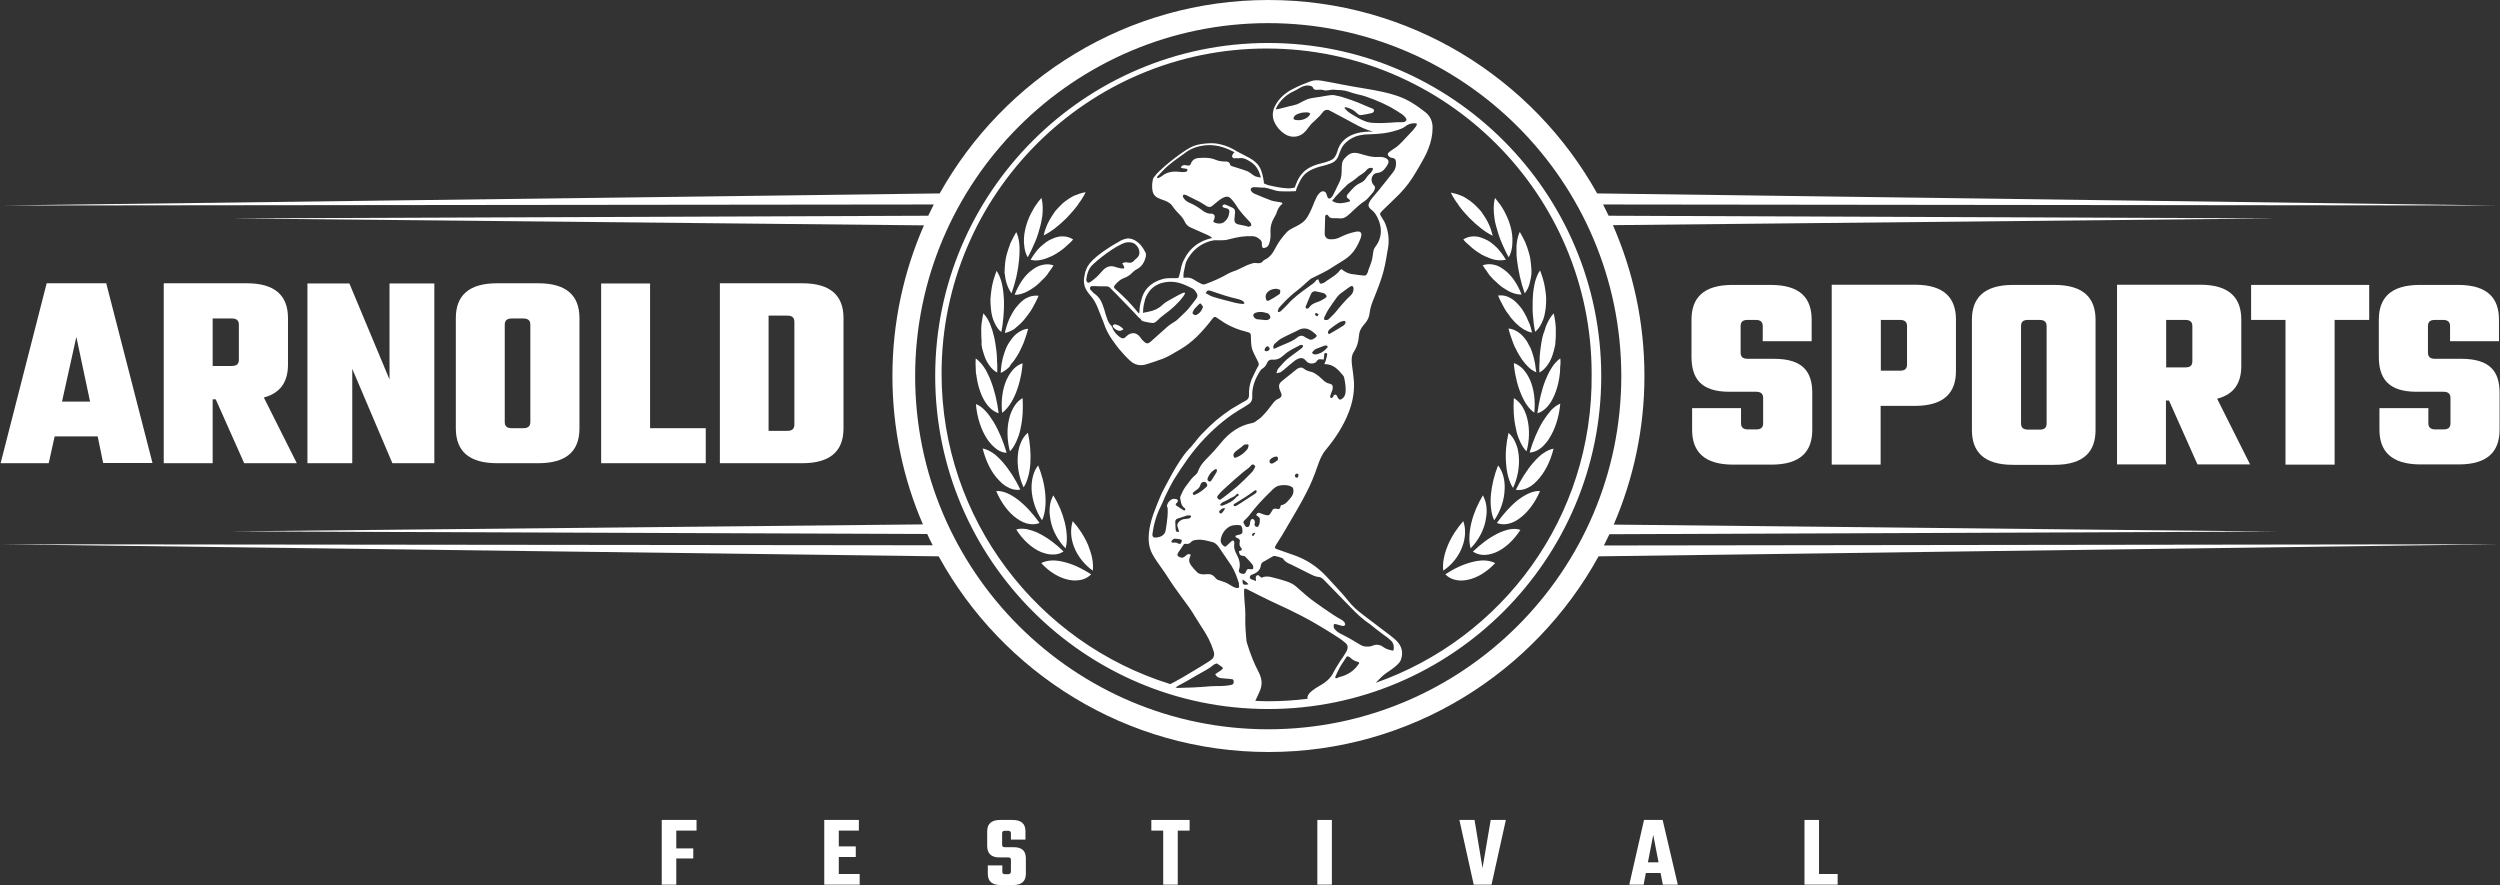 <?xml version="1.0" encoding="UTF-8"?><svg id="Layer_2" xmlns="http://www.w3.org/2000/svg" viewBox="0 0 1221.4 432.4"><rect x="0" y="0" width="1221.4" height="432.4" fill="#333333" stroke="none"/><defs><style>.cls-1{fill:#fff;}</style></defs><g id="Layer_1-2"><g><g><path class="cls-1" d="m340.3,405.8h-9.9v8.7h8.3v4.9h-8.3v12.8h-7.1v-31.6h17v5.2Z"/><path class="cls-1" d="m409.9,427h10.1v5.2h-17.3v-31.6h16.9v5.2h-9.8v7.7h8.3v5.2h-8.3v8.3h.1Z"/><path class="cls-1" d="m493.9,425.8v-5.7c0-.4-.1-.7-.3-.9s-.5-.3-1-.3h-4.4c-3.9,0-5.9-1.9-5.9-5.6v-7.2c0-3.6,2.1-5.5,6.3-5.5h6.1c4.2,0,6.3,1.8,6.3,5.5v4.1h-7.1v-3.1c0-.8-.4-1.2-1.3-1.2h-1.7c-.9,0-1.3.4-1.3,1.2v5.6c0,.4.1.7.3.9s.5.3,1,.3h4.3c2.1,0,3.6.5,4.6,1.4.9.9,1.4,2.3,1.4,4.1v7.5c0,3.7-2.1,5.5-6.3,5.5h-6c-4.2,0-6.3-1.8-6.3-5.5v-4.1h7.1v3.1c0,.8.4,1.2,1.3,1.2h1.7c.7-.1,1.2-.5,1.2-1.3Z"/><path class="cls-1" d="m581.2,400.6v5.2h-5.8v26.4h-7.1v-26.4h-5.8v-5.2h18.7Z"/><path class="cls-1" d="m643.6,400.6h7.1v31.6h-7.1v-31.6Z"/><path class="cls-1" d="m728.3,400.6h7.4l-7,31.6h-8.7l-7-31.6h7.4l3.9,23.5,4-23.5Z"/><path class="cls-1" d="m812.4,432.2l-1.1-5.7h-7.2l-1.1,5.7h-7l7.2-31.6h9.1l7.4,31.6h-7.3Zm-7.3-10.9h5.2l-2.6-13.4-2.6,13.4Z"/><path class="cls-1" d="m888.7,427h9.1v5.2h-16.2v-31.6h7.1v26.4Z"/></g><g><path class="cls-1" d="m826.7,199.5v10.5c0,10.3,5.5,17,20.1,17h18.6c14.6,0,20-6.7,20-17v-18c0-10.3-4.5-16.7-18.7-16.7h-12.9c-2.3,0-3.4-1-3.4-3v-13c0-2.1,1.1-3,3.4-3h4c2.3,0,3.4,1,3.4,3v7.4h23.9v-10.5c0-10.3-5.3-17-20-17h-18.7c-14.6,0-20,6.7-20,17v18c0,10.3,4.2,17.2,18.5,17.2h13.1c2.3,0,3.4,1,3.4,3v12.4c0,2.1-1.1,3-3.4,3h-4c-2.3,0-3.4-1-3.4-3v-7.4h-23.9v.1Z"/><path class="cls-1" d="m894.9,139.2v87.8h23.9v-28.7h16.7c14.6,0,20.1-6.7,20.1-17v-25.2c0-10.3-5.5-17-20.1-17h-40.6v.1Zm36.8,38.9c0,2.1-1.1,3-3.4,3h-9.4v-24.8h9.4c2.3,0,3.4,1,3.4,3v18.8Z"/><path class="cls-1" d="m983.5,139.2c-14.6,0-20.1,6.7-20.1,17v53.9c0,10.3,5.5,17,20.1,17h20.2c14.6,0,20.1-6.7,20.1-17v-53.9c0-10.3-5.5-17-20.1-17h-20.2Zm16.4,67.7c0,2.1-1.1,3-3.4,3h-5.7c-2.3,0-3.4-1-3.4-3v-47.6c0-2.1,1.1-3,3.4-3h5.7c2.3,0,3.4,1,3.4,3v47.6Z"/><path class="cls-1" d="m1095,178.8v-22.7c0-10.3-5.5-17-20.1-17h-40.6v87.8h23.9v-31.2h1.5l13.9,31.2h25.7l-16.1-32.1c8.5-2.2,11.8-7.9,11.8-16Zm-23.9-2.3c0,2.1-1.1,3-3.4,3h-9.4v-23.2h9.4c2.3,0,3.4,1,3.4,3v17.2Z"/><polygon class="cls-1" points="1140.6 227 1140.6 156.3 1157.5 156.3 1157.5 139.2 1099.8 139.2 1099.8 156.3 1116.6 156.3 1116.6 227 1140.6 227"/><path class="cls-1" d="m1202.5,175.3h-12.9c-2.3,0-3.4-1-3.4-3v-13c0-2.1,1.1-3,3.4-3h4c2.3,0,3.4,1,3.4,3v7.4h23.9v-10.5c0-10.3-5.3-17-20-17h-18.7c-14.6,0-20,6.7-20,17v18c0,10.3,4.2,17.2,18.5,17.2h13.1c2.3,0,3.4,1,3.4,3v12.4c0,2.1-1.1,3-3.4,3h-4c-2.3,0-3.4-1-3.4-3v-7.4h-23.9v10.5c0,10.3,5.5,17,20.1,17h18.6c14.6,0,20-6.7,20-17v-18c0-10.2-4.5-16.6-18.7-16.6Z"/><path class="cls-1" d="m783.6,266.5c.9-1.8,1.8-3.7,2.7-5.5l325.8-1.3-323.7-3.4c9.6-22.3,15-46.8,15-72.6,0-26.2-5.5-51.1-15.4-73.7l324.2-3.3-326.3-1.3c-.9-1.9-1.8-3.7-2.7-5.5l438.2.5-441.1-5.9C748.9,38.2,688.7,0,619.7,0c-68.9,0-129.1,38.2-160.6,94.5L0,100.4l456.2-.5c-.9,1.8-1.8,3.7-2.7,5.5l-340.5,1.3,338.4,3.4c-9.9,22.6-15.4,47.5-15.4,73.6,0,25.7,5.3,50.3,14.9,72.5l-337.9,3.4,340,1.3c.9,1.9,1.7,3.7,2.7,5.5L.1,265.9l458.5,5.9c31.2,56.9,91.8,95.6,161.2,95.6s129.9-38.7,161.2-95.6l440.4-5.9-437.8.6Zm-164,89.8c-95.1,0-172.5-77.4-172.5-172.5S524.5,11.3,619.6,11.3s172.5,77.4,172.5,172.5-77.4,172.5-172.5,172.5Z"/><path class="cls-1" d="m502.1,125.7c.7-1.2,1.3-2.4,1.9-3.7.6-1.3,1.1-2.6,1.7-3.8,1.1-2.5,1.9-5.3,2.6-7.9.3-1.3.6-2.6.8-3.9.1-.6.2-1.2.2-1.8.1-.6.1-1.2.1-1.7.1-2.3-.1-4.4-.6-6.2-1,1.1-1.9,2.3-2.7,3.5l-.6.9-.6,1c-.4.7-.7,1.3-1.1,2-.7,1.3-1.3,2.7-1.8,4.1-.5,1.4-.9,2.8-1.2,4.2-.6,2.8-.7,5.4-.4,7.6.2,2.3.8,4.2,1.7,5.7Z"/><path class="cls-1" d="m521.9,119.4c.8-.7,1.6-1.5,2.4-2.4-1.3-.9-2.9-1.4-4.6-1.5h-1.4c-.2,0-.5,0-.7.1-.2,0-.5.1-.7.1-.9.2-1.9.5-2.9,1-2.1.8-3.9,2.3-5.8,4-.9.8-1.7,1.8-2.5,2.9-.8,1.1-1.5,2.1-2.2,3.3,1.5.4,3.2.5,4.9.1,1.8-.3,3.5-1,5.5-1.9,1-.5,1.9-1,2.8-1.6.9-.6,1.8-1.2,2.7-1.9.4-.3.9-.7,1.3-1.1.2-.2.4-.4.6-.6l.6-.5Z"/><path class="cls-1" d="m491,134.6c.1,1.3.4,2.5.7,3.5.6,2.1,1.5,3.9,2.5,5.2,1.9-5.3,3.2-10.9,3.7-16.5.1-1.4.2-2.7.2-4v-1.8c0-.6-.1-1.2-.1-1.7-.2-2.3-.7-4.3-1.5-5.9-.8,1.3-1.5,2.7-2.2,4.1l-.5,1c-.2.4-.3.7-.4,1.1-.3.7-.5,1.5-.8,2.2-.5,1.5-.9,2.9-1.2,4.4s-.4,3-.5,4.4c0,.7-.1,1.4-.1,2.1v1c.2.2.2.5.2.9Z"/><path class="cls-1" d="m512.2,133.3l.5-.7c.7-.9,1.4-1.9,2-2.9-1.4-.6-3-.7-4.8-.4-.4.1-.9.2-1.3.3-.5.1-.9.3-1.4.5-.9.4-1.8.9-2.7,1.6-3.8,2.6-6.8,7.2-8.8,12.3,1.6.1,3.2-.3,4.9-1,.8-.3,1.7-.8,2.5-1.3.4-.3.8-.5,1.3-.8.4-.3.9-.6,1.3-.9.9-.7,1.7-1.4,2.5-2.2s1.6-1.6,2.4-2.4c.4-.4.7-.9,1.1-1.3l.5-.8Z"/><path class="cls-1" d="m484.7,154.4c.3,1.2.7,2.3,1.2,3.3.9,2,2,3.5,3.3,4.5.3-1.4.5-2.8.7-4.2.1-.7.1-1.4.2-2.1.1-.7.2-1.4.2-2.1.1-1.4.2-2.8.2-4.3v-2.1c0-.7,0-1.4-.1-2.1-.1-1.4-.2-2.7-.4-4-.2-1.2-.4-2.4-.7-3.5-.6-2.2-1.4-4-2.4-5.5-1.1,2.9-2.1,6-2.5,9.1-.2,1.5-.4,3.1-.5,4.6,0,1.5,0,3,.2,4.5.1,1.4.3,2.7.6,3.9Z"/><path class="cls-1" d="m497.8,158.8c.8-.7,1.6-1.5,2.3-2.3.8-.9,1.4-1.8,2.1-2.7.7-.9,1.4-1.9,2-2.9,1.1-2.1,2.3-4.1,3.2-6.4-1.5-.2-3.1,0-4.8.6-.8.3-1.7.8-2.5,1.4-.8.6-1.6,1.3-2.4,2.2-.4.4-.8.9-1.2,1.4s-.8,1-1.1,1.5c-.7,1.1-1.3,2.2-1.9,3.4-.3.6-.6,1.2-.8,1.8-.2.6-.5,1.3-.7,1.9-.4,1.3-.8,2.7-1.1,4,1.5-.3,3.1-1,4.7-2,.7-.6,1.4-1.2,2.2-1.9Z"/><path class="cls-1" d="m479.7,169.4c.1.7.3,1.4.5,2.1.4,1.4.8,2.6,1.3,3.8.1.3.2.6.4.8.1.3.3.5.4.8.3.5.6,1,.9,1.4,1.2,1.7,2.5,3,4,3.7.1-1.4,0-2.9,0-4.3l-.1-1.1v-1.1c0-.7-.1-1.4-.1-2.1-.1-1.4-.3-2.8-.5-4.2-.2-1.4-.4-2.8-.7-4.1-.3-1.3-.7-2.6-1-3.8-.4-1.2-.8-2.3-1.2-3.3-.9-2-2-3.7-3.2-4.9-.3,1.6-.6,3.2-.8,4.7-.1.8-.2,1.6-.2,2.4v2.4c0,1.6.1,3.1.2,4.6-.2.8-0,1.5.1,2.2Z"/><path class="cls-1" d="m494,177.9c.3-.4.6-.8,1-1.2.7-.9,1.3-1.8,1.9-2.8.3-.5.6-1,.9-1.5.3-.5.5-1.1.8-1.6.5-1.1,1-2.2,1.5-3.3.2-.6.4-1.1.6-1.7.2-.6.4-1.1.6-1.7.4-1.2.7-2.3,1-3.5-1.5.1-3.1.7-4.6,1.7-.8.5-1.5,1.1-2.3,1.9-.7.8-1.4,1.7-2.1,2.7-.7,1-1.3,2.1-1.8,3.3-.5,1.2-.9,2.4-1.3,3.8-.2.7-.4,1.3-.5,2l-.2,1c-.1.3-.1.7-.2,1-.2,1.4-.3,2.8-.4,4.2,1.5-.6,2.9-1.7,4.3-3,.2-.5.5-.9.8-1.3Z"/><path class="cls-1" d="m477.2,184.6c.5,3.1,1.3,6,2.4,8.5,2.2,5.1,5.3,7.9,8.3,8.8-.7-5.7-2-11.3-4-16.3-.2-.6-.5-1.2-.8-1.8-.2-.6-.5-1.1-.8-1.7-.5-1.1-1.1-2.1-1.7-2.9-1.2-1.8-2.6-3.1-3.9-4.1-.1,1.6-.1,3.2,0,4.8,0,.8.1,1.6.1,2.4.2.7.3,1.5.4,2.3Z"/><path class="cls-1" d="m496.4,191.8c.9-2.3,1.6-4.6,2.1-7,.1-.6.3-1.2.4-1.8.1-.6.2-1.2.3-1.8.2-1.2.3-2.5.4-3.7-1.5.4-2.9,1.3-4.3,2.7-.7.7-1.3,1.5-1.9,2.4-.3.5-.6.9-.9,1.5-.3.5-.5,1.1-.8,1.6-2,4.6-2.7,10.4-2.1,16,2.7-2,5-5.4,6.8-9.9Z"/><path class="cls-1" d="m483.4,216c.4.5.8.9,1.2,1.4.8.8,1.6,1.5,2.4,2.1,1.6,1.1,3.2,1.7,4.8,1.7-1.6-5.4-3.7-10.6-6.4-15.1-1.4-2.2-2.7-4.1-4.2-5.6-1.4-1.5-2.9-2.5-4.4-3.1.5,6.4,2.5,12.6,5.5,17.1.3.5.7,1,1.1,1.5Z"/><path class="cls-1" d="m496.5,215.8c.4-.9.8-1.9,1.2-3,.2-.5.3-1.1.5-1.7s.3-1.2.4-1.8c1.1-4.8,1.3-9.9,1-14.8-1.4.8-2.7,1.9-3.8,3.6-1.1,1.6-2.1,3.7-2.7,6.2-1.3,5-1.1,10.8.3,16.2,1.2-1.2,2.2-2.8,3.1-4.7Z"/><path class="cls-1" d="m490.8,237.1c.9.6,1.8,1.1,2.7,1.5,1.8.7,3.5.9,5,.6-2.4-5-5.3-9.6-8.6-13.4-.8-1-1.7-1.8-2.5-2.6-.8-.8-1.6-1.4-2.5-2-1.7-1.1-3.3-1.8-4.8-2.1,1.5,6.2,4.3,11.9,8,15.6.9,1,1.8,1.8,2.7,2.4Z"/><path class="cls-1" d="m502.3,233c.3-1,.5-2.1.7-3.2s.3-2.3.4-3.6c.3-5-.2-10-1.2-14.8-1.3,1.1-2.4,2.5-3.2,4.3-.4.9-.8,1.9-1.1,3s-.5,2.3-.6,3.6c-.5,5.2.5,10.9,2.8,15.8.9-1.3,1.6-3.1,2.2-5.1Z"/><path class="cls-1" d="m502.9,256c1.9.3,3.5.1,5-.5-3.1-4.3-6.6-8.3-10.5-11.3s-7.5-4.5-10.7-4.3c2.4,5.7,6.1,10.7,10.2,13.5,2.1,1.5,4.1,2.3,6,2.6Z"/><path class="cls-1" d="m504,239.3c.3,5.2,2.2,10.6,5.1,14.9.8-1.7,1.3-3.6,1.5-5.7.3-2.1.3-4.4.1-6.9-.4-5-1.7-9.8-3.5-14.2-2.1,2.6-3.4,6.7-3.2,11.9Z"/><path class="cls-1" d="m519.6,269.4c-3.7-3.6-7.8-6.7-12-8.8-1.1-.5-2.1-1-3.1-1.3s-2-.6-2.9-.8c-1.9-.3-3.6-.3-5.1.2,3.2,5.1,7.6,9.1,12.1,11,2.3.9,4.3,1.3,6.2,1.2,1.7-0,3.4-.5,4.8-1.5Z"/><path class="cls-1" d="m513.3,254.4c1,5,3.7,9.9,7.3,13.5.5-1.8.7-3.8.6-5.9-.1-2.1-.4-4.4-1-6.8-1.2-4.8-3.1-9.2-5.6-13.2-.8,1.5-1.5,3.4-1.7,5.5-.1,1-.2,2.2-.1,3.3.1,1.1.3,2.3.5,3.6Z"/><path class="cls-1" d="m508.7,275.1c3.9,4.3,8.8,7.3,13.6,8.2,2.4.5,4.5.3,6.3-.1,1.8-.5,3.3-1.4,4.5-2.6-4.2-2.7-8.6-4.9-13.1-6-4.5-1.2-8.4-1-11.3.5Z"/><path class="cls-1" d="m524.7,267.1c1.8,4.7,5.2,8.9,9.2,11.7.2-1.9.1-3.9-.3-6-.4-2.1-1.1-4.2-2-6.5-1.9-4.4-4.5-8.3-7.5-11.7-1.1,3.4-1.2,7.8.6,12.5Z"/><path class="cls-1" d="m525.6,95.3c-.3.1-.6.2-.8.3-.3.1-.5.3-.8.4-2.1,1.2-4.4,2.7-6.3,4.8-.5.5-1,1-1.5,1.6-.2.3-.5.5-.7.8s-.4.6-.6.9c-.8,1.2-1.6,2.4-2.2,3.5-.7,1.2-1.2,2.4-1.7,3.7-.5,1.2-.8,2.5-1.1,3.7,3.9-1.9,7.7-5,11.5-8.8,1.8-2,3.6-3.9,5.1-6,.2-.3.4-.5.5-.8.2-.3.4-.5.6-.8.4-.5.7-1,1-1.5.7-1,1.3-2.1,1.8-3.2-1,.2-2.1.4-3.2.8-.5.2-1.0.4-1.6.6Z"/><path class="cls-1" d="m729.9,104.6c.1.6.2,1.2.2,1.8.2,1.3.4,2.6.8,3.9.7,2.6,1.5,5.3,2.6,7.9.6,1.3,1.1,2.6,1.7,3.8.6,1.3,1.2,2.5,1.9,3.7.9-1.6,1.5-3.4,1.7-5.7.2-2.2.2-4.9-.4-7.6-.3-1.4-.7-2.8-1.2-4.2s-1.1-2.7-1.8-4.1c-.3-.7-.7-1.3-1.1-2l-.6-1-.6-.9c-.9-1.2-1.8-2.4-2.7-3.5-.5,1.8-.7,3.9-.6,6.2-0.0.5.1,1.1.1,1.7Z"/><path class="cls-1" d="m722.5,123.5c.9.6,1.8,1.2,2.8,1.6,2,.9,3.7,1.6,5.5,1.9,1.7.3,3.4.2,4.9-.1-.7-1.2-1.4-2.3-2.2-3.3s-1.6-2.1-2.5-2.9c-1.8-1.7-3.7-3.2-5.8-4-1-.4-2-.8-2.9-1-.2-.1-.5-.1-.7-.1s-.5,0-.7-.1h-1.4c-1.8.1-3.3.6-4.6,1.5.7.9,1.5,1.7,2.4,2.4l.6.5c.2.2.4.4.6.6.4.4.8.7,1.3,1.1.8.7,1.8,1.3,2.7,1.9Z"/><path class="cls-1" d="m744.9,143.3c1.1-1.3,2-3,2.5-5.2.3-1.1.5-2.2.7-3.5,0-.3.1-.6.1-1v-1c0-.7,0-1.4-.1-2.1-.1-1.4-.3-2.9-.5-4.4-.3-1.5-.7-2.9-1.2-4.4-.2-.7-.5-1.5-.8-2.2-.1-.4-.3-.7-.4-1.1l-.5-1c-.7-1.4-1.4-2.8-2.2-4.1-.8,1.7-1.3,3.7-1.5,5.9-.1.6-.1,1.1-.1,1.7v1.8c0,1.3,0,2.6.2,4,.7,5.6,1.9,11.3,3.8,16.6Z"/><path class="cls-1" d="m726.9,133.3l.5.7c.3.5.7.9,1.1,1.3.7.9,1.6,1.7,2.4,2.4.8.8,1.6,1.5,2.5,2.2.4.3.9.7,1.3.9.4.3.9.6,1.3.8.8.5,1.7,1,2.5,1.3,1.7.7,3.3,1,4.9,1-2-5.1-5-9.7-8.8-12.3-.9-.7-1.8-1.2-2.7-1.6-.4-.2-.9-.4-1.4-.5s-.9-.2-1.3-.3c-1.7-.3-3.3-.1-4.8.4.6,1,1.3,2,2,2.9l.5.8Z"/><path class="cls-1" d="m748.9,153.7c.1.7.1,1.4.2,2.1.1.7.1,1.4.2,2.1.2,1.4.4,2.8.7,4.2,1.3-1,2.4-2.5,3.3-4.5.5-1,.9-2.1,1.2-3.3.3-1.2.5-2.5.7-4,.1-1.4.2-2.9.2-4.5-.1-1.5-.2-3-.5-4.6-.4-3.1-1.4-6.2-2.5-9.1-1,1.5-1.8,3.3-2.4,5.5-.3,1.1-.5,2.2-.7,3.5s-.4,2.6-.4,4c0,.7-.1,1.4-.1,2.1v2.1c-.1,1.6,0,3.0.1,4.4Z"/><path class="cls-1" d="m746.6,156.7c-.3-.6-.5-1.2-.8-1.8-.6-1.2-1.2-2.3-1.9-3.4-.3-.5-.7-1-1.1-1.5-.4-.5-.8-.9-1.2-1.4-.8-.9-1.6-1.6-2.4-2.2-.8-.6-1.7-1-2.5-1.4-1.7-.7-3.3-.8-4.8-.6.9,2.3,2.1,4.3,3.2,6.4.6,1,1.2,2,2,2.9.6,1,1.3,1.9,2.1,2.7.7.9,1.5,1.6,2.3,2.3.7.7,1.5,1.3,2.3,1.8,1.5,1,3.1,1.7,4.7,2-.3-1.4-.7-2.7-1.1-4-.3-.5-.5-1.2-.8-1.8Z"/><path class="cls-1" d="m753.5,165.1c-.3,1.3-.5,2.7-.7,4.1s-.4,2.8-.5,4.2c-.1.7-.1,1.4-.1,2.1v1.1l-.1,1.1c-.1,1.4-.1,2.9,0,4.3,1.4-.7,2.8-2,4-3.7.3-.4.6-.9.9-1.4.1-.2.3-.5.4-.8.1-.3.2-.5.4-.8.5-1.1.9-2.4,1.3-3.8.2-.7.3-1.4.5-2.1s.3-1.5.3-2.2c.2-1.5.2-3,.2-4.6v-2.4c-.1-.8-.1-1.6-.2-2.4-.2-1.6-.5-3.2-.8-4.7-1.2,1.2-2.3,2.9-3.2,4.9-.5,1-.9,2.1-1.2,3.3-.5,1.2-.9,2.4-1.2,3.8Z"/><path class="cls-1" d="m750,177.9c0-.3-.1-.7-.2-1l-.2-1c-.2-.7-.3-1.3-.5-2-.4-1.3-.8-2.6-1.3-3.8-.6-1.2-1.2-2.3-1.8-3.3-.7-1-1.3-1.9-2.1-2.7-.8-.8-1.5-1.4-2.3-1.9-1.5-1-3.1-1.6-4.6-1.7.3,1.2.6,2.4,1,3.5.2.6.4,1.2.6,1.7.2.6.4,1.2.6,1.7.4,1.1.9,2.2,1.5,3.3.3.5.5,1.1.8,1.6s.6,1,.9,1.5c.6,1,1.2,1.9,1.9,2.8.3.4.7.8,1,1.2.3.4.7.8,1,1.1,1.3,1.4,2.8,2.4,4.3,3-.3-1.2-.4-2.7-.6-4Z"/><path class="cls-1" d="m762.3,175.1c-1.3.9-2.7,2.3-3.9,4.1-.6.9-1.2,1.9-1.7,2.9-.3.5-.5,1.1-.8,1.7s-.5,1.2-.8,1.8c-2,5-3.2,10.6-4,16.3,3-.8,6.1-3.6,8.3-8.8,1.1-2.5,1.9-5.4,2.4-8.5.1-.8.2-1.5.3-2.3s.1-1.6.1-2.4c.2-1.6.3-3.2.1-4.8Z"/><path class="cls-1" d="m749.6,201.6c.6-5.6-.1-11.4-2.1-16-.3-.6-.5-1.1-.8-1.6s-.6-1-.9-1.5c-.6-.9-1.3-1.7-1.9-2.4-1.4-1.3-2.7-2.2-4.3-2.7.1,1.2.2,2.5.4,3.7.1.6.2,1.2.3,1.8.1.6.3,1.2.4,1.8.5,2.4,1.2,4.8,2.1,7,1.8,4.6,4,8,6.8,9.9Z"/><path class="cls-1" d="m753.7,206c-2.7,4.5-4.8,9.7-6.4,15.1,1.6-.1,3.2-.6,4.8-1.7.8-.5,1.6-1.2,2.4-2.1.4-.4.8-.9,1.2-1.4s.8-1,1.1-1.6c3-4.5,4.9-10.7,5.5-17.1-1.5.6-3,1.7-4.4,3.1-1.4,1.6-2.8,3.5-4.2,5.7Z"/><path class="cls-1" d="m745.8,220.5c1.5-5.3,1.6-11.2.3-16.2-.6-2.5-1.6-4.5-2.7-6.2-1.1-1.6-2.5-2.8-3.8-3.6-.3,4.9-.1,10,1,14.8.1.6.3,1.2.4,1.8.1.6.3,1.1.5,1.7.3,1.1.8,2.1,1.2,3,.8,1.9,1.9,3.5,3.1,4.7Z"/><path class="cls-1" d="m751.7,223.3c-.8.8-1.7,1.6-2.5,2.6-3.3,3.8-6.2,8.5-8.6,13.4,1.5.3,3.2.1,5-.6.9-.4,1.8-.8,2.7-1.5.9-.6,1.8-1.4,2.7-2.4,3.6-3.7,6.5-9.4,8-15.6-1.6.3-3.2,1-4.8,2.1-.8.5-1.7,1.2-2.5,2Z"/><path class="cls-1" d="m740.2,215.8c-.8-1.8-2-3.3-3.2-4.3-1.1,4.8-1.6,9.8-1.2,14.8.1,1.2.2,2.4.4,3.6.2,1.1.4,2.2.7,3.2.6,2,1.3,3.8,2.3,5.3,2.3-4.9,3.3-10.6,2.8-15.8-.1-1.3-.4-2.5-.6-3.6-.4-1.3-.8-2.3-1.2-3.2Z"/><path class="cls-1" d="m731.3,255.5c1.5.6,3.1.8,5,.5,1.8-.3,3.9-1.1,5.9-2.6,4.1-2.9,7.8-7.8,10.2-13.5-3.2-.2-6.8,1.4-10.7,4.3-3.8,3-7.3,7-10.4,11.3Z"/><path class="cls-1" d="m730,254.2c3-4.3,4.9-9.7,5.1-14.9.3-5.2-1.1-9.3-3.2-11.9-1.8,4.5-3,9.3-3.5,14.2-.2,2.5-.2,4.8.1,6.9.2,2.1.7,4,1.5,5.7Z"/><path class="cls-1" d="m737.6,258.6c-.9.2-1.9.4-2.9.8-1,.3-2,.8-3.1,1.3-4.2,2.1-8.3,5.2-12,8.8,1.4.9,3,1.5,4.9,1.6s4-.3,6.2-1.2c4.5-1.9,8.8-5.9,12.1-11-1.6-.6-3.3-.6-5.2-.3Z"/><path class="cls-1" d="m725.8,254.4c.2-1.3.4-2.5.5-3.6.1-1.2,0-2.3-.1-3.3-.2-2.1-.9-3.9-1.7-5.5-2.4,4-4.4,8.4-5.6,13.2-.6,2.4-.9,4.7-1,6.8-.1,2.2.1,4.1.6,5.9,3.6-3.7,6.3-8.5,7.3-13.5Z"/><path class="cls-1" d="m719.2,274.6c-4.5,1.1-9,3.3-13.1,6,1.2,1.2,2.7,2.1,4.5,2.6s4,.6,6.3.1c4.7-.9,9.6-3.9,13.6-8.2-3-1.5-6.8-1.7-11.3-.5Z"/><path class="cls-1" d="m714.4,267.1c1.8-4.7,1.7-9.1.5-12.5-3,3.4-5.6,7.3-7.5,11.7-.9,2.2-1.6,4.4-2,6.5s-.5,4.1-.3,6c4.2-2.8,7.6-7,9.3-11.7Z"/><path class="cls-1" d="m711.6,98.8c.2.2.4.5.6.8.2.3.4.5.5.8,1.5,2.1,3.2,4,5.1,6,3.8,3.8,7.6,6.9,11.5,8.8-.3-1.2-.7-2.4-1.1-3.7-.5-1.2-1-2.5-1.7-3.7s-1.4-2.4-2.2-3.5c-.2-.3-.4-.6-.6-.9-.2-.3-.5-.5-.7-.8-.5-.5-1-1.1-1.5-1.6-2-2.1-4.2-3.6-6.3-4.8-.3-.1-.5-.3-.8-.4-.3-.1-.6-.2-.8-.3-.6-.2-1.1-.4-1.6-.6-1.1-.3-2.1-.6-3.2-.8.5,1.1,1.2,2.2,1.8,3.2.3.4.6.9,1,1.5Z"/><path class="cls-1" d="m619.6,21c-89.7,0-162.7,73-162.7,162.7s73,162.7,162.7,162.7,162.7-72.9,162.7-162.6c0-89.8-73-162.8-162.7-162.8Zm-17.5,313.4c-.3.2-.7.2-1,.3-1.8.4-3.6.4-5.3.5h-2.1c-1.5,0-2.3.1-3.8.2-2.4.1-2.5.3-4.4.3-1.7.1-2.2.2-3.7.2-.5,0-3.9.1-6.6.2-.3-.1-.6-.2-.9-.3.5-.3,1-.5,1.4-.8.3-.2.6-.4.9-.5.1,0,.2-.1.2-.1l1.1-.6c1.8-1,3.6-2,5.4-3.1,1-.6,2-1.1,3-1.7,2.2-1.2,4.5-2.4,6.5-4.1.3-.3.8-.5,1.2-.6.2-.1.3-.1.5-.2.2.1.4.3.6.4.4.3.8.6,1.3.9.7.4,1,.7,1,1s-.3.7-.9,1.1c-.6.4-1.2.8-1.8,1.2-.3.2-.6.4-.9.6l-.1.1.1.1c.8,1.6,2.2,1.8,3.6,1.9h.2c.8.1,1.5.2,2.3.2.6.1,1.2.1,1.8.2.4,0,1,.2,1,.9.1 1-.1,1.5-.6,1.7Zm2.9-47.2c-.5.2-1.3,0-1.8-.2-1-.4-1.9-1-2.7-1.5-1.4-.9-3-1.4-4.6-1.9l-.4-.1c-.7-.2-1.4-.7-1.9-1.4-.9-1.1-1.9-1.6-3.2-1.6h-.5c-1,.1-2.1.2-3.1,0-.7-.1-1.4-.4-1.8-.8-1.1-1-2.1-2.2-3.1-3.5-1-1.4-1.2-2.7-.5-4.1.1-.2.2-.5.2-.7,0-.1,0-.2.1-.3v-.1l-.1-.1c-1.1-.5-1.8.1-2.4.7-1.1,1-1.8,1.1-3.1.5-.4-.2-.7-.5-.8-.9s0-.8.3-1.2c.2-.3.4-.7.7-1,.6-.9,1.2-1.8,1.8-2.7.3-.5.7-.7,1.3-.6,1,.2,1.8-.1,2.5-.9.8-.9,2.1-1,3.2-1.1,2.4-.2,4.8.5,7,1.1l.4.1c1.5.4,2.5,1.7,3.3,2.9.6.8,1.1,1.6,1.7,2.5,1.4,2,2.8,4.1,4.2,6.2.8,1.3,1.4,2.6,2,4,.4,1,.8,2,1.1,3,.1.4.2.7.4,1.1.1.2.1.5.1.7v.4c.1.9.2,1.3-.3,1.5Zm-34.5-38c0,1,0,2.1-.1,3.1-.2,2.3-.5,4.5-.9,6.8-.4,2.6-3.1,3.7-5.5,3.5-.3,0-.6-.2-.7-.4-.2-.3-.3-.6-.3-1,.7-5.4,2.1-10,4.3-14.2.3-.6.6-1.3.9-2,.2-.6.5-1.2.7-1.7.3-.7.7-1.4,1-2.1,1.1-2.2,2.2-4.5,3.5-6.7,2-3.3,4.3-6.7,7-10.5,4.9-6.8,10.8-13.1,17.6-18.5,2.7-2.2,5.8-4.3,9.8-6.6.3-.2.6-.4.9-.6.4-.2.7-.5,1.1-.7,1.4-.8,2.1-2.1,2-3.8-.2-4.3,1.1-8.4,4-12.8l.1-.1c.1-.2.3-.4.4-.5,1.3-.7,2.2-1.7,2.8-3.2.4-1,1.2-1.5,2.2-1.5h.3c2,.2,3.8-.5,5.5-2.1,1.8-1.7,4-2.9,6.2-4,.6-.3,1.2-.6,1.7-.9.6-.3,1.1-.3,1.6.1,0,.7-.3,1.1-.9,1.5-.6.4-1.2.9-1.7,1.3-1.2.9-2.5,1.9-3.8,2.8-2,1.4-3.6,3.3-5.2,5.1-.2.2-.4.5-.6.7-.2.3-.3.6-.5,1.1-.1.2-.1.5-.2.8l-.1.3.3-.1c.3-.1.6-.1.8-.2.4-.1.8-.1,1-.3.8-.5,1.5-1.1,2.2-1.7l.2-.2c.6-.5,1.3-1,1.9-1.6.8-.7,1.7-1.4,2.6-2.1.2-.2.5-.3.8-.5.1-.1.2-.1.4-.2,1.7-.9,3-.7,4.1.6,1,1.3,2.3,1.7,3.8,1.4.3-.1,1.2-.3,1.5-.9.6-1,1.3-1.3,2.5-1h1.1v-.5c0-.3,0-.6.1-.9v-.2c0-.3.1-.7.1-1,.1-.3.3-.7.9-.5.4.1.5.3.5.8-.2,1.1-.5,2.1-.7,2.9-.1.3-.2.6-.4,1-.1.2-.1.3-.2.5l-.1.2h.2c4.2,0,6.6,2.6,9.1,5.7.2.2.3.6.4.9.5,2.4,1,5.1.6,7.7-.2,1.1-.7,2-1.6,2.6-.5.4-.9.5-1.2.4s-.6-.4-.9-.9c-.1-.1-.1-.3-.2-.4-.1-.2-.2-.4-.3-.6-.3-.5-.6-.5-.8-.5s-.5.1-.8.6c-.1.1-.1.2-.1.3,0,.1,0,.2-.1.2l-.1.1c-.2.2-.5.5-.7.5s-.4-.1-.5-.3c-.1-.2-.2-.4-.1-.7.1-.4.2-.8.4-1.2.1-.2.2-.5.2-.7,0-.1.1-.3.2-.4.2-.4.3-.9.4-1.4.2-1.3-.3-2.1-1.4-2.3-1.6-.3-2.7-1.2-3.6-2.1-1.1-1.1-2.2-2-3.3-2.7-.7-.5-1.5-.9-2.5-1.1-1.3-.3-2.3-.7-3.2-1.4-.8-.7-1.7-.8-2.8-.3-.5.2-.9.6-1.3.9-.9.7-1.7,1.4-2.6,2.1-1.2,1-2.5,2-3.8,3-1.8,1.5-2.1,2.5-1.3,4.7.1.2.2.5.3.7.1.3.3.7.4,1,.3.9.1,1.5-.6,2-.1.1-.2.1-.2.2-.2.1-.3.3-.5.3-1.5.5-2.4,1.7-3.3,2.9-.1.1-.2.3-.3.4-1.1,1.5-2.6,3.4-4.3,5.1-.9,1-2,1.8-3.1,2.5l-.1.1c-.6.5-1.3.8-1.9.9-5.9,1.1-11,4.4-15.4,9.9-2,2.5-3.9,4.6-5.9,6.6-2.1,2.1-4.1,4.2-5.1,7.1-.2.6-.6,1.2-1,1.5-1.9,1.5-3.2,3.4-4.6,5.3-.2.3-.4.5-.6.8-1,1.4-1.7,3-2.4,4.6-.2.5-.1,1.1,0,1.7,0,.1,0,.2.1.4.2,1.2.5,2.6,1.9,3.6h0c.1.1.2.1.2.2.1.2.1.4.2.7v.1q-.1,0-.2.1c-.2.1-.4.1-.5.1-1.2-.7-2.4-1.5-3.7-2.4-.2-.1-.2-.2-.3-.4,0-.2,0-.4.2-.6.1-.1.2-.2.3-.3.1-.2.3-.3.4-.5.2-.3.2-.5.1-.8-.1-.2-.2-.4-.6-.5-.4-.1-1-.2-1.4-.2-1.6.2-3.2,2-3.3,3.7.4.5.4,1.2.4,1.8Zm36.4-118.5c-.8.4-1.6.8-2.3,1.1-.3.2-.7.3-1,.4-.2.1-.5.2-.8.3s-.5.2-.8.3c-.7.3-1.5.6-2.2,1-3.2,1.9-6.8,3.5-10.9,5-.5.2-1.2.2-1.7,0-1.5-.7-2.9-1.5-4.1-2.3-1.3-.8-2.6-1-4-.8h-.9v-.8c0-.6,0-1.2.1-1.7.2-.9.4-1.7.5-2.4.2-.9.3-1.7.6-2.5v-.1s.6-1.5,1.9-3.3c.4-.6.9-1.2,1.5-1.9,2.8-3,6.2-4.9,10.3-5.6h2.1c2.3,0,3.3,0,4.9-.4,4.7-1.3,8.4-1.8,12.1-1.6,1.4.1,2.5.8,3.7,1.9.6.6.6,1.3.6,2.1v.5h0v.1c.1.5.2.8.4,1s.6.2,1,.1c1-.2,1.7-.8,2.1-1.9.8-2,.8-4.1.7-6.1-.1-2.3.5-4.5,1.8-6.8l.2-.3c.3-.6.7-1.2.9-1.8.5-1.6,1.2-3.3,2.8-4.5l.1-.1-.1-.6h-.1c-.2,0-.3-.1-.5-.1-.3-.1-.7-.2-1-.2-.4-.1-.8-.1-1.2-.2-.8-.1-1.7-.3-2.4-.5-2.7-1-5.4-2.1-7.9-3.2l-.5-.2c-.5-.2-1-.6-1.3-1-.4-.4-.5-.9-.4-1.3.1-.4.5-.7,1.1-.8.3-.1.7-.1,1.1,0h.3c.6,0,1.2,0,1.8.1.9,0,1.7.1,2.6.1,1.5.2,3.3.9,5.6,1.5,2.5.6,9.5.2,9.5.2.1-.7.5-1.7.7-2.2.6-1.4,1.6-3.4,2.4-4.6,1.1-1.5,3.1-3.7,9-5.3h0l.5-.1c1.4-.3,2.9-.8,4.3-1.3,2-.7,3.4-2.1,4-4q0-.1.1-.2v-.1c.1-.1.2-.4.3-.8.4-1,1-2.8,2.2-4.2,1.7-1.9,3.5-3.1,5.9-4,1.4-.5,3.1-.7,4.3-.9h.7c2-.1,3.7-.2,5.6-.3l1-.1c2.8-.2,5.7-.8,8.8-1.8l.3-.1c1.1-.4,2.3-.8,3.2-1.5,1.4-1.2,2.9-1.7,4.8-1.7.3,0,.5.1.8.2.1,0,.2.1.3.1,0,.1-.1.2-.1.3-.1.3-.2.6-.3.8-.4.6-.9,1.2-1.3,1.7l-.2.2c-.2.3-.5.6-.8.9-.1.1-.2.2-.3.3-.4.4-.8.9-1.2,1.3-1,1.1-2.1,2.2-3.1,3.3-.9,1-1.8,1.7-2.6,2.4-.5.4-1.1.8-1.6,1.1-.7.4-1.3.9-2,1.4-.5.4-.8.8-.8,1.2s.3.8.9,1.3c.3.2.7.4,1.2.4,1.3.2,1.8.7,1.9,2,.2,1.8-.2,3.5-1.3,4.9-2,2.6-4.1,5.2-6.2,7.8l-.2.3c-.7.9-1.5,1.8-2.2,2.6-.6.7-1.3,1.5-1.9,2.3-.5.6-.9,1.2-1.2,1.9-.7,1.3-.4,2.4.7,3.3,1.8,1.3,3.1,3.2,4.1,6,1.5,4.3,1,8.3-1.5,11.9l-.1.1c-.4.6-.9,1.3-1.1,2-.2.8-.3,1.6-.4,2.4-.1.4-.1.9-.2,1.3-.1.7-.3,1.3-.4,1.8-.3.8-.6,1.7-.9,2.5-.2.5-.4,1.1-.6,1.6-.1.2-.2.5-.2.7-.1.4-.2.7-.4,1-.5,1.1-.8,1.2-1.9,1.1-1.4-.1-2.8-.3-4.1-.5-.5-.1-1.1-.1-1.6-.2-1.4-.2-2.8-.8-4.2-1.8-.2-.1-.3-.2-.5-.4l-.3-.2-.1.1c-.1,0-.1.1-.2.1-.2.1-.3.1-.4.3-1.3,1.8-3.2,3-5,4.2-.8.5-1.6,1-2.3,1.6-.3.2-.6.4-1,.5-.2.1-.4.2-.5.2-.3.1-.5.2-.7.1-.2-.1-.4-.3-.5-.5-.1-.3-.3-.6-.4-1-.1-.2-.1-.4-.2-.5l-.1-.2-.2.1c-.1.1-.2.2-.4.2-.2.1-.4.2-.5.4-.5.8-1.2,1.3-2,1.9-.2.1-.4.3-.6.4-.4.3-.8.6-1.2.9-3.5,2.5-7.1,5.1-10,8.4-.8.9-1.7,1.7-2.6,2.6l-.5.5c-.2.2-.6.5-1,.6-.3.1-.5.1-.6,0s-.1-.3-.1-.5c.2-.8.5-1.5,1-2,1.3-1.4,3-3.3,4.9-5,1.2-1.1,2.4-2.1,3.7-3.1.7-.6,1.5-1.2,2.2-1.8s1.4-1.2,2-1.8c.6-.5,1.2-1.1,1.8-1.6.3-.3.8-.6,1.3-.8.9-.4,1.8-.9,2.6-1.3,1.7-.8,3.5-1.7,5.2-2.7,2-1.2,4-2.5,5.9-3.7.7-.5,1.4-.9,2.2-1.4,3.4-2.2,5.8-5.5,7.6-10.2.5-1.4.6-2.3.1-2.9-.3-.3-.7-.5-1.4-.5-.4,0-.9.1-1.4.2-2.4.5-4.7,1.3-7.3,2.6-1.5.8-3.1,1.1-4.9,1-.8,0-1.4-.3-1.9-.8s-.7-1.2-.7-2c.1-2.5.1-5,.2-7.5v-.4c0-.6,0-.9.5-1.2.6-.3.8.1,1.2.6.4.7,1.1,1,2,1,1.3,0,2.6,0,3.7.1,1.2.1,2.2-.3,3.4-1.2,1.1-.9,2.1-1.8,3.1-2.8,1.6-1.5,3.3-3.1,5.2-4.3,1.4-.9,2.4-2.2,3.5-3.5.2-.3.4-.5.7-.8.6-.7,1-1.6,1.1-2.5,0-.4-.3-.7-.6-1.1-.2-.2-.3-.4-.5-.6-.7-1.1-.8-2.4-.3-3.6.5-1.1,1.3-1.7,2.5-1.8.4,0,.9-.2,1.3-.3l.2-.1c1.4-.5,2.2-1.7,3-2.8.1-.2.2-.3.3-.5.6-.9.8-1.7.6-2.3s-.8-1.1-1.9-1.5c-.6-.2-1.2-.3-1.7-.3h-.1c-.5-.1-1,0-1.4,0-2.9.2-5.7-.7-8.4-1.5l-.4-.1c-2.9-.9-4.9-.4-6.7,1.5-.1.2-.3.3-.4.4-1,.9-1.6,2.1-1.7,3.4-.1,1-.1,2-.1,3,0,2.3-.4,4.3-1.3,6-.6,1.1-1.1,2.2-1.6,3.3-.4.9-.9,1.7-1.3,2.6-.3.5-.6,1-1,1.3-.3.3-.6.4-.9.4-.3,0-.6-.3-.8-.6-.1-.3-.2-.6-.3-.9-.1-.2-.1-.4-.2-.6-.3-.8-.7-1.3-1.3-1.4-.6-.1-1.2,0-1.8.5-.7.6-1.2,1.3-1.6,2-.8,1.6-1.5,3.2-2.1,4.8-.2.5-.4.9-.6,1.4-1.1,2.4-2.2,4.9-4.5,6.6-1,.7-2.1,1.4-3.2,1.9-.3.1-.5.3-.8.4-1.3.7-2.6,1.3-3.6,2.4-2.3,2.5-4.1,5-5.5,7.7-1.1,2.2-2.6,4.5-5.2,5.7-.4.2-.7.4-.8.6-.9,1.2-2,1.2-3.4,1-.5,0-1.4-.1-2.2.3-1.8.5-3.2,1.2-4.6,1.9Zm1.1,17.5c-.1,0-.1.1-.2.1-.2.1-.4.2-.6.2h-.2c-1.2-.1-2.5-.3-3.7-.6-3.8-1-7.2-1.8-10.7-2.9-.9-.3-1.7-.7-2.5-1.2-.3-.2-.7-.4-1.1-.6.9-1.4,1.1-1.5,2.5-1.1,1.2.4,2.4.8,3.6,1.2,1.3.4,2.6.9,4,1.3,1.7.5,3.5,1,5.3,1.4,1.2.3,2.4.6,3.3,1.5.1.1.2.4.3.6 0-.1 0-0.0 0.0.1Zm-59.7-19.5c.1.2.2.3.3.5.2.3.4.6.5.9.2.4.2.7.1.9-.1.2-.4.2-.9.2h-.1c-1.1-.2-2.3-.4-3.3-.8-2.4-.8-4.4-.2-6.3,1.9-.3.3-.6.7-.9,1-.6.7-1.3,1.4-2,2.1-1,.9-2,1.7-2.9,2.3-.6.4-1,.5-1.4.3-.3-.1-.5-.5-.7-1.1,0-.5.4-4.5,2.4-6.8,2.3-2.6,11.8-10.2,16.9-11.6.9-.2,1.9-.2,2.9,0,1.7.3,3.3,2.1,3.7,4,.3,1.6-.2,2.8-1.3,3.7-.4.3-.9.7-1.3,1.2-.8.9-1.7,1.1-2.8.9-.8-.2-1.8-.3-2.8.3l-.1.1-0.0 0Zm-15.6,11.5c.2-.4.5-.4,1-.4h1.4c1.7.1,3.5.1,5.3.1.9,0,1.5.2,2.1.9l2.8,2.8c2.8,2.9,5.7,5.9,8.5,8.8.4.4.8.9,1.2,1.3.3.4.7.8,1,1.1.2.2.5.5.8.7.2.1.4.3.6.5h0c.2.5.5.8,1.2,1,1.4.4,2.8.6,4.3.8.9.1,1.5-.3,2.2-.9,1.2-1.2,2.4-2.3,3.8-3.3,3.5-2.5,6.7-5.4,9.3-8.9.3-.4.5-.9.8-1.4-.1-.1-.2-.2-.4-.4-.5.2-1,.3-1.5.6-1.4.7-2.8,1.4-4.1,2.2-1.7,1-3.6,1.8-5,3.2-2,1.9-4.2,2.9-6.9,3.4-.7.1-1.3.3-2,.4-.3.1-.5.1-.7.2.1-.5.1-1,.1-1.5.1-1.8.5-3.5,1-5.3.7-2,2.5-5.6,6.4-7.2l.1-.1c2.8-1.1,5.7-1.4,8.6-.9,3,.5,5.7,1.9,8.1,3.1.6.3,1.1.9,1.5,1.5,1.1,1.5,1.1,2.4-.1,3.9-.7.9-1.6,2-2.4,3.1-1.3,1.8-2.9,3.3-4.4,4.7-.7.7-1.4,1.3-2.1,2-.4.4-.9.7-1.4,1-.3.2-.6.4-.9.6l-.2.1c-.7.5-1.5,1-2.2,1.6-1.2,1.1-2.5,2.2-3.7,3.3-1.5,1.4-3.1,2.8-4.7,4.2-1.2,1-1.9,1-3.1,0-.8-.7-1.4-1.4-1.9-2.2-.8-1.1-1.8-1.8-3-2h-.5c-1,0-2,.4-2.8,1.1-.2.1-.3.3-.5.4-.5.6-1,.9-1.5,1-.6.1-1.3-.3-2.2-1-1.6-1.3-2.6-2.7-3.2-4.3-.1-.3-.2-.6-.5-.9-1.3-1.2-1.8-2.7-2.3-4.3-.1-.3-.2-.6-.3-.9-.2-.6-.4-1.1-.5-1.7-.4-1.2-.7-2.4-1.2-3.6-.8-2.1-2-3.8-3.6-4.9-.6-.4-1.1-.9-1.5-1.4-.2-.2-.4-.4-.6-.6-.4-.4-.5-.9-.2-1.5Zm50.1,12l.1-.1c.4-1.1,1.3-1.9,2.1-2.7l1-1s.2-.1.4-.1h0c.2,0,.3,0,.3.1.3.3.5.7.8,1.1.1.1.2.3.3.4-.1.2-.1.3-.2.4-.1.3-.3.6-.4.9-.6,1.2-1.5,2.1-2.6,2.6-.6.3-1.1.2-1.7-.4-.4-.3-.3-.6-.1-1.2Zm10.5-47c-.2-.4-.6-.7-1.2-.8h-.2c-2,.1-3.6-.9-5-2-1-.8-2.1-1.4-2.9-1.9-.9-.5-1.8-1-2.6-1.3-1.1-.5-2.3-1.1-3.1-2.4-.4-.6-.6-1-.2-1.5.4-.4.7-.2,1.3,0h.1c.9.4,1.7.9,2.6,1.3,1.3.6,2.7,1.3,4,2,.9.5,1.7,1,2.5,1.5.3.2.6.4.9.6,1,.6,2,.6,2.9-.2.3-.2.6-.5.9-.8.3-.2.6-.5.9-.7.2-.2.4-.3.6-.5.7-.6,1.5-1.2,2.2-1.6,2.9-1.6,3.8-.7,5.5,1.4.6.8,1.2,1.6,1.7,2.4.5.8,1,1.6,1.6,2.3,1,1.3,2.1,2.5,3.2,3.7.5.5,1,1.1,1.5,1.6q.1.1.2.2c.2.2.3.3.4.5v.1c.1.4.3.9.2,1.1-.2.3-.6.4-1.1.5-.1,0-.2.1-.3.1s-.2,0-.3-.1q-.1,0-.2-.1l-1.2-.3c-.9-.2-1.9-.4-2.9-.6-1.7-.3-2.3-1.1-2.2-2.7.1-1.1.2-2.2.3-3.1.1-1.2-.4-2.1-1.4-2.5-.5-.2-1-.4-1.4-.6-.5-.2-1-.5-1.6-.7-.2-.1-.5-.2-.7-.2-.4,0-.8.2-1.1.7v.2c.4.7,1.1.8,1.6.9.2,0,.3,0,.5.1q1.5.3,1.3,1.9c-.2,2.1-1.1,3.7-2.7,4.9-1.4.9-3.7.8-5.2-.3l.2-.4c.1-.4.3-.9.5-1.3.1-.5.1-1-.1-1.4Zm9.4-27.9c.2.1.3.1.4.1.4-.2.8-.2,1.2-.1.3,0,.6.1.9,0,2.4-.4,4.2.7,6.1,2,.1.1.2.1.3.2.1.1.2.1.3.2.1,0,.1.1.2.2,2.6,1.9,3.7,5.8,3.9,6.9-.1,0-.2,0-.3-.1-.5-.1-1-.2-1.5-.3-.7-.1-1.3-.4-2-.9-.8-.6-1.8-1.4-2.9-1.9-1.5-.6-3-1-4.5-1.5-.9-.3-1.9-.6-2.9-.9-.4-.1-.8-.4-.9-.7-.3-1.5-1.3-1.6-2.3-1.6-1.8,0-3.3-.2-4.7-.8-2.8-1.2-5.8-1.1-8.4-.9-1.9.1-3.3,1.2-3.8,2.8-.2.7-.7.9-1.4.9-.2,0-.4-.1-.6-.1-.2,0-.4-.1-.6-.1-.7-.1-1.7-.1-2.2,1l-.1.1.1.1c.5.3,1.1.4,1.6.4.6.1,1.2.1,1.6.5-.1.8-.5,1.2-1.2,1.2h-.2c-.7.1-1.4.1-2.1,0-3.8-.5-6.6.1-8.9,1.9-.2.2-.5.4-.8.5-.2.1-.3.2-.5.3-.4.3-.8.5-1.2.1v-.1c0-.1.1-.3.1-.4.5-.5,1-1,1.5-1.6,1.3-1.4,2.7-2.9,4.2-4.1,1.5-1.3,3.2-2.5,4.7-3.6.8-.6,1.6-1.1,2.4-1.7l1.2-.9s2.6-2.1,6.9-3c3.8-.8,9.1-1.2,16.9,3-.3.2-.5.3-.7.6-.3.4-.5.9-.6,1.4.2.6.8.9.8.9Zm67.7-24.3h0c-.2-.1-.4-.2-.5-.2s-.2-.1-.3-.1c-.6-.3-1.2-.5-1.9-.8-1.4-.6-2.8-1.2-4.2-1.8-2.1-.8-4.3-1.6-6.5-2.3-1.4-.5-2.9-.9-4.7-1.2-.7-.2-1.5-.2-2.4-.1-.9.1-1.8.3-2.7.4-.5.1-1.1.2-1.6.3-.7.1-1.4.2-2,.3-1.3.2-2.7.4-4,.7-.8.2-1.5.5-2.2.9-.2.1-.5.2-.7.3-.4.2-.7.4-1.1.6-.6.3-1.2.7-1.8.9-1.4.5-2.9.8-4.3,1.1-.4.1-.7.2-1.1.3-.5.1-1,.3-1.6.4-1.2.3-2.4.7-3.6.7,2.2-4.9,6.1-7.4,7.6-8.2.3-.1.5-.3.8-.4.9-.4,1.8-.9,3-1.6,1.3-.8,2.9-1.6,4.8-1.4.9.1,1.8.3,2.1,1.1.4.9,1,1,1.8,1,1.1-.1,2.3-.2,3.6.2.6.2,1.3.1,2,0,.2,0,.5-.1.7-.1s.4-.1.7-.1c.3-.1.6-.1.8-.1.5,0,.9,0,1.4.1,2,.1,4.1.1,6.1.8,1.7.6,3.4,1.1,5.1,1.5,2.3.4,4.5,1.3,6.7,2.1.4.2.9.3,1.3.5,2.3.9,4.7,2,7.4,3.4,2,1.1,4,2.4,5.7,3.5.8.5,1.5,1.3,2,1.9.3.4.4.8.3,1.1-.1.3-.4.6-.8.8-.4.2-.9.2-1.4.2h-1.8c-1.1,0-2.2.1-3.2.2-2.4.1-4.9.3-7.4.2-2.4,0-4.3-.3-5.9-1-2.3-.9-4.4-2.2-6.5-3.5l-.3-.2c-1.2-.7-2.2-1.7-3-2.8.1,0,.2-.1.3-.1.3-.1.5-.2.6-.1,1.8.5,3.1,1.1,4.1,1.9.3.2.5.4.8.7.4.3.7.7,1.1.9.4.3,1,.4,1.4.3,1.6-.2,3.2-.5,4.8-.9.5-.1,1.2-.4,1.3-.9.4-.8-.3-1.2-.8-1.4Zm-30.2,2.5c-.1.2-.2.4-.3.5-.2.4-.4.7-.6.9-1.7,1.5-3.9,2.1-6.4,1.7-.5-.1-.8-.3-.9-.5-.1-.3,0-.7.3-1.2.2-.3.6-.7,1-.9,1.4-.7,3-1.1,4.6-1.1h.9c.3,0,.6.1,1,.3.1.2.2.3.4.3Zm12.5,96.8c-.8.9-1.6,1.8-2.5,2.6-.3.3-.6.6-.8.8-.3.3-.6.6-.9.6-.7.1-1.2.1-1.5-.1-.1-.1-.2-.8,0-1.2.7-1.6,1.4-2.8,2-3.8.7-1.1,1.4-2.1,2.1-3.1.5-.7,1-1.4,1.5-2.1.9-1.4,1.9-2.3,3-3.1.6-.4,1.2-.9,1.8-1.3.7-.5,1.4-1.1,2.1-1.5.4-.2.7-.4,1-.4.1,0,.2,0,.3.1.3.2.5.7.5,1.4-.1,1.1-.4,2.2-1.3,3-2.8,2.6-5.3,5.6-7.3,8.1Zm4.7,5.5c-.1.1-.1.2-.2.3-.2.3-.4.6-.6.8-2.3,1.5-4.6,2.8-6.8,4.1-.3.2-.6.2-.8,0s-.3-.4-.2-.8c.1-.5.5-1.1.9-1.4,1.5-1.2,2.9-2.2,4.3-3.1.6-.4,1.4-.7,2.4-.9h.3c.2,0,.3,0,.4.1.2.3.3.6.3.9Zm-34.6,10.1c1.1-1,2.3-2.1,3.7-2.8,1.7-.9,3.6-1.8,5.3-2.6.9-.4,1.8-.8,2.6-1.3,2.4-1.2,4.6-.9,6.8.8.1.1.3.2.4.3.4.3.9.7,1.3,1.1.3.3.4.5.4.7s-.2.4-.5.7c-1.5,1.3-2.6,1.5-3.9.6l-.6-.3c-.3-.1-.5-.2-.7-.4-1.2-.9-2.5-.9-3.7.1-1.8,1.5-3.9,2.4-5.9,3.2-.9.4-1.9.8-2.8,1.2-1,.5-1.7.8-2.4,1.1h-.6c-.4-1.2.2-2.0.6-2.4Zm-2.8-21.1c-.4.2-.7.2-1,.1-.3-.2-.5-.6-.6-1.3-.2-1.1.1-2.1.8-2.8.9-1,2.5-1.7,4.1-1.7h.2c.1,0,.4,0,.6.1.1,0,.2,0,.3.1.6.1,1,.2,1.1.7,0,.7-.1,1.5-.4,1.7-1.9,1.3-3.5,2.3-5.1,3.1Zm24.1.6c-1.5.5-3.3,1.1-4.5,2.8-.2.2-.4.5-.6.5-.3.1-.8.1-1-.1-.1-.1-.2-.6-.1-.8.9-2.2,1.7-4.2,2.6-6.2.4-.9,1.1-1.3,2-1.3.2,0,.4,0,.6.1,1.1.2,2.3.5,3.5.8.7.2,1.2.8,1.6,1.5-.1.1-.1.2-.2.3-.2.3-.3.5-.5.6s-.3.2-.5.3c-1.0.6-1.9,1.2-2.9,1.5Zm.1,6.2c-.3.5-.5.9-.7.9-.1,0-.2,0-.5-.2s-.5-.4-.5-.6,0-.3.1-.5.3-.3.4-.3h0c.3.1.7.3,1.2.7Zm-2.5,17.8q.1-.1.2-.2c.3-.3.7-.6,1.2-.8,1.2-.5,2.5-1,3.9-1.5.2-.1.4-.1.6-.1h.4c.3.1.5.2.6.4.1.2,0,.4-.1.6-1.4,1.5-3.1,3.1-6,3.4-.1,0-.2-.1-.4-.1-.3-.1-.8-.2-.9-.5-.3-.3,0-.7.5-1.2Zm17.3-74.1c.4.3.6.6.6.8s-.2.3-.5.4l-.2.1c-2.6.6-5.3,1.3-7.8-.3l-.1-.1c0-.1-.1-.1-.1-.2.2-.3.4-.6.7-.8.5-.7,1-1.3,1.6-1.9,1.7-1.8,3.5-3.6,5.3-5.3.4-.3.8-.6,1.3-.9.3-.2.5-.3.8-.5.7-.5,1.4-1,2.1-1.6.2-.1.3-.3.5-.4.2-.2.4-.4.7-.6l.3-.2c1.3-.8,2.7-1.7,3.7-3,.6-.7,1.5-.8,2.3-.8.3,0,.4.1.5.3.1.1.1.3,0,.5-.2.6-.7,1.1-.9,1.5-.3.3-.6.6-.9.9-.5.5-1,1-1.4,1.7-.7,1.2-1.7,2-2.9,2.5-2.5,1.1-4.2,3.2-5.9,5.2l-.2.2c-.4.5-.6.9-.5,1.3-.1.3.3.7,1,1.2Zm-44.9,55.3c.5-.1,1-.2,1.6-.2,1.1,0,2.2.2,3.4.6.2.1.4.1.5.2.7.5,1.2,1.5,1,2.1s-1.1,1.1-2,1.1l-1.1-.1c-1.1-.1-2.1-.2-3.1-.3-.2,0-.4-.1-.6-.1-.8-.3-1.6-1.3-1.5-1.9-0-.6.7-1.2,1.8-1.4Zm6.2,17.7c0,.6-.5,1.1-1.1,1.2-.1,0-.2,0-.4.1h-.3s-.1-.1-.2-.1c-.2-.1-.4-.2-.5-.4-.1-.2.1-.4.2-.7,0-.1.1-.2.1-.3,0,0,.1-.1.1-.2.1,0,.1-.1.1-.1.3-.4.6-.6.9-.6.2,0,.3,0,.5.1.3.4.6.8.6,1Zm14.1,61.8c0,.5-.2,1-.5,1.2-.1.1-.2.1-.4.1-.4,0-.9-.6-.9-1,0-.3.2-.6.5-.8.2-.2.4-.3.5-.2.5,0,.8.2.8.7Zm-20.7,19.4c.1.1.1.2.2.2.1.2.2.3.4.4.1.1.2.1.3.2.5.4.9.7.9,1.3v.4c0,1.2-.1,2.3-.8,3.2-.1.2-.5.3-.8.2-.3-.1-.9-.3-1-1,0-.2,0-.4.1-.6,0-.2.1-.3.1-.5,0-.9-.3-1.4-.9-1.7-.2-.1-.4-.1-.6,0-.4.2-.6.6-.8,1.3-.1.2-.1.5-.1.7s-.1.4-.1.7c-.2.7-.5,1.1-1,1.2-.6.1-1-.2-1.4-.8-.2-.3-.4-.7-.6-1.1-.2-.5-.1-.9.3-1.3.8-.7,1.7-1.6,2.5-2.6,3-4.1,6.5-7.7,9.2-10.4.8-.8,1.6-1.5,2.3-2.3l.4-.3c1.5-1.5,3.4-1.7,5.1-1.7h.2c1.2,0,2.3.2,3.4.8.7.3.8.8.9,1.6.2,1.9-.8,3.3-2,4.6h0c-1.1,1.3-2.2,2.6-4,2.8h-.1v.1c-.1.2-.2.4-.2.6-.1.5-.3.9-.6,1.1-.2.2-.7.1-1.1,0-.2,0-.4-.1-.6-.1-.9-.1-1.5.2-1.8,1,0,0,0,.1-.1.2,0,0,0,.1-.1.1-1.1,2.1-1.5,2.3-3.7,1.6-.7-.2-1.3-.4-1.9-.7-.5-.2-1.2-.4-1.8.5l-.2.3h0Zm-.4,8.8c-.1.1-.1.3-.2.4-.2.4-.4.7-.6,1-.1.1-.5.1-.6.1-.2-.2-.2-.6-.2-.8.4-.4.7-.8,1.6-.7Zm-6.1-29.5c.5-.4,1-.8,1.4-1.1,1-.7,2-1.4,2.7-2.4.3-.4.9-.5,1.4-.2.1.1.2.3.4.5.1.1.1.2.2.3-.1.3-.3.5-.4.8-.3.6-.6,1.2-1,1.7-2.6,2.7-4.9,5-7.5,7.3-1.7,1.5-3.5,2.8-5.2,4.2-.8.6-1.6,1.2-2.4,1.8-.7.6-1,.6-1.7,0-.5-.5-.6-.8-.1-1.6.8-1,1.6-1.9,2.4-2.6,3.5-3.3,6.7-6.1,9.8-8.7Zm-4.6-8.7c0-.1.1-.1.1-.2.1-.3.3-.7.6-1,.5-.5,1.1-.9,1.6-1.3.2-.2.5-.3.7-.5.2-.1.3-.2.5-.4.4-.3.8-.5,1.1-.9.5-.6,1.2-.7,1.9-.7h.3c.2,0,.4,0,.5.2.1.1.2.3.1.5-.1.6-.3,1.3-.7,1.8-1.5,1.8-3.2,3.1-5.3,3.9-.4.2-.8.2-1,0-.2-.2-.4-.6-.4-1.4Zm-6.6,27.3c.9-.8,1.2-1.1,1.8-1.1.2,0,.4,0,.8.1-.1.2-.3.4-.4.6-.4.6-.7,1.1-1.1,1.5-.2.2-.4.3-.6.4-.2,0-.4-.1-.6-.3-.2-.2-.3-.3-.2-.5-.2-.3,0-.5.3-.7Zm1.6-2.5c-.5.2-1,.3-1.6-.2.1-.1.2-.2.3-.3.2-.3.4-.6.7-.8.4-.3.9-.5,1.4-.7.6-.3,1.3-.6,1.9-1,.4-.3,1-.6,1.5-.8.8-.4,1.6-.7,2.2-1.5.2-.2.4-.4.6-.4.1,0,.3.1.4.2.1.2.2.4.2.5,0,.2-.2.3-.5.5-.2.1-.5.2-.7.5-1.7,2-3.8,3-6.4,4Zm5-.2c.1-.2.2-.3.3-.4l1.1-.7c3-1.8,6.1-3.7,8.9-5.9.1-.1.4-.1.6-.2h.3c.3.7.1,1.3-.6,1.7-2.1,1.4-4.2,2.7-6.3,4.1-.9.6-1.8,1.2-2.7,1.7-.6.4-1.1.5-1.6-.2v-.1Zm17.8-22c.8-1,1.8-1.5,3.2-1.7.1,0,.1.1.2.1.2.1.5.2.5.4.1.5.1,1.2-.2,1.4-.7.6-1.6,1.2-2.6,1.6-.2.1-1-.2-1.1-.4-.2-.4-.2-1.2-0-1.4Zm-26,5.9c-.7,1.2-1.5,2.4-2.2,3.6l-.4.6c-.3.5-.8.6-1.3.3-.2-.1-.4-.4-.5-.6,0-.1-.1-.1-.1-.2,0-.2,0-.3.1-.4,0-.2.1-.4.1-.5.7-1.7,1.8-3,3.2-3.9.6-.4,1-.4,1.2-.1.1.3 0.0.9-.1,1.2Zm-5,7.3c-1.8,1.6-3.5,3-5.6,3.8-.5.2-.8.1-1-.3s0-.7.4-1c.2-.1.3-.3.5-.4.3-.2.5-.5.8-.6,1.1-.7,1.7-1.5,2-2.6.3-1,.8-1.4,2.2-1.4h0l.1.1c.2.1.5.3.6.5.4.5.7,1.4,0,1.9Zm-14.1,19.4c.2.6.4,1.2.6,1.8.1.2.1.5.2.7-1.5.1-1.6,0-1.7-1.1-.1-1.1-.2-2.3-.2-3.7,0-.5.1-1.3,1-1.6,1.7-.6,3.3-1.1,4.9-1.6h1c.3,0,.6,0,.7.2.1.1.1.2.1.3,0,.3-.4.7-.7.9-.6.2-1.2.3-1.9.3h-.1c-1.5.1-2.7.7-3.6,1.9-.4.6-.5,1.2-.3,1.9Zm-2.7,6.7q.1-.1.2-.2c.4-.5,1-.7,1.7-.6.2,0,.5,0,.7.1.5,0,.9.1,1.4.2.4.1.6.2.7.3.1.1.1.4,0,.7-.2.7-.4,1.1-.7,1.2s-.8,0-1.5-.4c-.3-.2-.6-.2-1-.2h-1c-.3,0-.6,0-.7-.2-.2-.4-.1-.5.2-.9Zm32.8,15.5c-.2-.3-.2-.6-.1-1,1-3,0-5.6-1.3-8-.9-1.7-1.2-3.1-1-4.6,0-.3.1-.6,0-1s-.2-.7-.5-.8h-.2c-.2,0-.4.1-.6.3-.8.7-1.7,1.5-2.5,2.3-.5.5-.8.5-1.4,0-1.4-1.2-1.7-2.3-1.2-4.1.6-2.1,1.7-3.7,3.4-4.9,1.8-1.3,4-1.3,5.9-1.1.1,0,.2,0,.2.1.9.7.9,1.8.9,2.9v.3c0,.8-.9,1.2-1.5,1.3-.4.1-.8.2-1.2.3l-.6.2-.1.6.1.1c.1.1.2.1.3.2.2.2.5.3.8.4.8.4,1.1.9.9,1.7-.3,1.3-.1,2.2.7,3,.1.1.2.4.3.7,0,.1,0,.2.1.3l-1.5.6v.1c.2,1.6.6,2,2,2.2h.1c.3,0,.7.1.8.2,1.3,1.3,2.5,2.5,3.6,3.9.3.3.5.9.5,1.6,0,.3-.1.6-.2.7-.2.1-.4.2-.8.1h-.1c-1.8-.2-1.9-.2-2.6,1.5-.4.9-1.2.9-2.2.6-.4-.1-.8-.4-1-.7Zm1.7,3.6c.3.2.6.4.9.6.7.5,1.4,1,1.9,1.7q-.1,0-.2.1c-.2.1-.3.1-.4.1-1,.2-1.6.1-1.9-.2-.3-.3-.4-1-.3-2.3Zm37.5,52c-2.1,1.2-5.5,3.4-5.8,5.3-.1.4,0,.7,0,1-6.3.8-12.7,1.2-19.2,1.2-2.1,0-4.2-.1-6.3-.2l1.3-2.8c.5-1,.9-2.1,1.1-2.5,1.2-3.2.7-6-1-9.2-2-3.8-3.7-8-5.5-13.8v-.1c-.1-.2-.1-.4-.2-.7-.1-.7-.1-1.4-.2-2.2-.2-2-.3-4.1-.4-6.1v-3c0-.9.1-1.7,0-2.6,0-1.2-.1-2.4-.2-3.6-.1-.8-.1-1.6-.2-2.4-.1-1.7-.2-3.3-.2-4.8,0-.6.1-.9.3-1h.2c.2,0,.5.1,1,.3,3.8,2,7.4,3.7,10.8,5.4,1.6.8,3.3,1.5,4.9,2.3,1.5.7,3,1.4,4.5,2.1,2.1,1,4.3,2.1,6.4,3.2,2.9,1.5,5.5,2.9,8.1,4.5,3.6,2.1,7.1,4.3,9.7,6,1.3.8,2.6,1.8,3.6,2.7,1.2.9,1.4,2.2.7,3.8-.2.4-.4.8-.7,1.2-.1.2-.2.4-.3.5-.2.3-.3.6-.5.8l-.3.5c-.4.6-.8,1.2-1.1,1.6-.1.1-.1.2-.2.3l-.2.3c-.3.5-.7,1-1,1.6-.7,1.1-1.4,2.2-2,3.4-1.3,2.9-3.6,5.1-7.1,7Zm19.2-10.7c-2.2,3.3-5.3,5.4-9.5,6.4-.2.1-.4.2-.7.3-.2.1-.3.2-.5.2-.3.1-.5.1-.7-.1-.1-.1-.1-.4,0-.6.6-1.4,1.3-2.9,2.2-4.6.1-.2.2-.3.3-.5.2-.3.4-.6.5-.8.2-.3,1.1-1.7,2.6-4,.7-.1,1.3.2,1.9.8,1,.9,2.1,1.5,3.3,1.8.4.1.7.2.7.4.3.1.2.4-.1.7Zm.6-9.5c-3.2-2-6.2-3.7-9.3-5.2-1.4-.7-2.4-1.5-3.2-2.6,0-.1-.1-.1-.1-.2-.1-.1-.2-.3-.2-.4v-.2c0-.5-.1-1,.1-1.3.1-.1.7-.2,1.2,0,.5.1,1,.3,1.5.4.5.2,1,.3,1.5.4.4.1,1-.1,1.2-.4s0-.9-.2-1.3c-.4-.5-.8-.9-1.3-1.2-3.2-1.7-6.3-3.9-9.2-5.9-1.1-.8-2.3-1.6-3.4-2.4-3.5-2.4-6.6-5.2-9.5-7.8-1.4-1.3-3.1-2.2-5.4-2.9-2.2-.7-4.5-1.4-7.2-2-1-.2-2.6-.5-4.1.2-.4.2-.7.1-1.1-.3l-.1-.1c-.4-.4-.9-1-1.6-.5-.7.5-.5,1.3-.4,1.9v.8c-.3-.1-.5-.2-.7-.3-.6-.2-1.1-.4-1.6-.6s-.7-.6-.7-1,.2-.8.7-1.1c.2-.1.4-.2.7-.3.1,0,.2-.1.3-.1,2.2-.9,3.4-2.2,3.7-4.2.1-.8.5-1.4,1.1-1.8l.8-.4c1.3-.8,2.6-1.5,4-2.3.1-.1.3-.1.5-.2.5-.1,4.3.9,4.5,1.4.9,1.5,2.4,2.2,3.9,2.8l1.2.6,6.6,3.3,1.8.9c1.2.6,2.5,1.2,4,1.3.8,0,1.8.8,2.3,1.3,1.3,1.3,2.7,2.7,3.9,4,1.1,1.1,2.2,2.3,3.3,3.4,1.3,1.3,2.5,2.6,3.7,3.8,2.8,2.9,5.6,5.9,8.8,8.4.9.7,1.8,1.4,2.7,2,.6.4,1.2.9,1.8,1.4.7.5,1.4,1.1,2,1.6,1.1.8,2.2,1.7,3.3,2.5.2.1.4.3.6.4,1,.7,2,1.5,2.9,2.4,1.1,1.1,1.4,2.5,1.2,4.1,0,.3-.1.5-.3.6-.1.1-.4.1-.6,0l-.3-.1c-1.4-.3-2.7-.7-3.9-1.6-.9-.7-2-1.1-3.1-1.1-.8,0-1.7.2-2.7.7-2,.4-3.9.3-5.6-.8Zm7.7,18.7c1.8-1.7,3-3.3,5.2-4.8,3.1-2,5.5-3.9,6.5-5.3.7-.9.9-2.1,1.1-3,.5-2.9-.6-5.7-3.3-8.1-1.4-1.2-2.9-2.4-4.3-3.4-.5-.4-1.1-.8-1.6-1.2-1.4-1.1-2.8-2.1-4.2-3.2-2.5-1.9-5.2-3.9-7.7-5.9-1.2-1-2.4-2.1-3.5-3.3-1-1.1-1.9-2.2-2.8-3.3-.8-1-1.7-2-2.6-3-1.9-2.1-3.8-4.2-5.7-6.2l-1.2-1.3c-4.5-4.8-9.8-8.3-15.9-10.4-2.3-.8-4.7-1.6-7.7-2.7-.9-.3-1.4-.5-1.5-.9-.1-.3.2-.9.7-1.7,1-1.5,1.9-2.9,2.8-4.4.6-1,1.1-2,1.7-2.9.5-.9,1-1.8,1.5-2.6l1-1.7c3.7-6.3,7.6-12.8,10.5-19.7,1-2.5,1.9-4.7,2.6-6.9,1-2.8,2-5.5,4-7.9,5-6,8.6-11.8,11-17.8,2.1-5.2,3-10.2,2.8-15.2-.1-1.9-.4-3.8-.6-5.6-.1-1-.3-2-.4-3-.2-2-.4-4.4,1-6.4,1.4-2.2,2.2-4.6,2.4-7.6.1-2,.9-3.8,2.4-5.5,1.2-1.3,2.5-3.1,2.8-5.5.2-1.9.7-3.8,1.6-6.1h0c1.4-3.5,2.9-7.2,4.1-10.8,1.5-4.3,2.3-8.9,3-13.3.1-.5.2-1,.3-1.6.7-3.9.3-7.9-1.2-11.8-.4-1.2-1.1-2.2-1.8-3.3l-.1-.2c-1-1.5-1-1.8.2-3,.3-.3.5-.5.8-.8.1-.1.3-.3.4-.4.8-.7,1.5-1.5,2.3-2.2,1.7-1.7,3.5-3.4,5.2-5.1,3-3.1,5.7-6.7,8.1-10.9.4-.7.9-1.5,1.3-2.2,1.6-2.8,3.3-5.6,4.5-8.7,1.4-3.6,2.1-7,2.1-10.4,0-3.1-1.1-5.5-3.3-7.4-2-1.6-4.2-3.2-6.8-4.8-4.7-2.9-9.8-4.3-13.8-5.2-3.2-.7-6.4-1.3-9.5-1.8-1.6-.3-3.2-.5-4.8-.8-3.4-.6-6.7-1.2-10.1-1.9-1.8-.3-3.6-.7-5.5-1-2.3-.4-4.1-.4-5.7.2-3.3,1.2-6,2.3-8.6,3.7-.1.1-.3.1-.4.2-6.6,3.3-8.7,8.5-9.1,9.5v.1c-.7,2.2-.6,4.4.3,6.4,1.1,2.4,2.8,4.4,5.1,5.9,3,1.9,6.6,1.7,9.2-.5.8-.7,1.6-1.6,2.5-2.9.7-1,1.5-1.9,2.5-2.7,1-.9,2-1.9,2.9-2.8l.1-.1c.3-.3.5-.6.8-1s.6-.7.9-1.1c.8-.8,2-1,3-.4,2.6,1.4,5.2,2.8,7.9,4.2.7.4,1.5.8,2.2,1.2,2.7,1.5,5.5,3,8.5,4.1.2.1,1.5.5,2.6.8h-2c-11.8.3-14.7,6.8-15.4,9.6h0c-.1.2-.2.5-.3.8-.3,1.1-1.1,2.3-1.8,2.9-.7.6-2,1.1-3.8,1.7-.3.1-.7.2-1.2.3-2.5.6-6.7,1.7-9.4,4.4-2.7,2.6-3.9,6.3-4.3,7.6-.7.2-1.5.4-2.5.4h-1.1c-3.2-.1-7.1-1-9.6-1.6-1.1-.4-1.9-.8-1.9-.8-.1-.8-.1-1.6-.3-2.3-1-5.8-2.9-7.2-4-8.2-.6-.6-2-1.5-2.7-1.9-1.4-.8-2.9-1.5-4.4-2.3-.6-.3-1.3-.7-1.9-1-.1,0-6.1-4.3-13.4-3.9-6.6.3-8.7,1.7-11.2,3.2-.3.2-.6.4-.9.6-.5.3-1.8,1.3-1.9,1.3-3.5,2.5-7,5.3-10.3,8.4-.9.8-1.7,1.8-2.4,2.7l-.2.2c-.4.4-.6,1-.7,1.5-.3,1.5-.5,3.5-.1,5.5.3,1.5,1.2,2.6,2.6,3.3.8.4,1.7.7,2.5,1,.4.1.8.3,1.1.4,1.7.7,2.8,1.5,3.6,2.7.9,1.4,2.1,2.7,3.3,3.9h0c1,1,2,2.2,2.6,3.6.6,1.3,1.6,2.3,3,2.9,1.4.6,2.9,1.3,4.3,1.9,1.1.5,2.3,1,3.4,1.5,1,.4,2,.9,2.7,1.7-2.5.5-9.7,2.4-13.6,10.3-.7,1.2-1.1,2.3-1.4,3.5-.4,1.8-.7,3.3-1.1,4.7-.3,1-.4,1.1-1.5,1.1h-3.1c-1.5,0-3,.2-4.3.7-2.3.7-7.8,2.9-9.5,9.6v.1c-.6,1.9-1,3.8-1,5.7,0,.2-.1.5-.1.8,0,.1-.1.2-.1.4-.1-.1-.2-.2-.3-.3-.3-.3-.5-.5-.7-.8-2.8-3.5-6.1-6.9-10.6-10.9-.8-.7-.8-1.1-.3-1.8,1.2-1.4,2.5-2.8,4.4-3.5,1.6-.6,3-1.4,4.1-2.6.7-.7,1.4-1.3,2.2-1.7,2.1-1.1,3.5-2.8,4.3-5.5.4-1.2.4-2.2-.1-3-1.4-2.8-3.1-4.6-5.2-5.8-.8-.4-1.7-.7-2.6-.8-1.1-.1-2.6.3-4.1,1h0s-.2.1-.5.3l-.1.1c-2.4,1.3-10.6,6-14.5,10.6,0,0-.2.3-.5.7-.6.8-1.1,1.7-1.3,2.4-.5,1.1-.8,2.3-.9,3.3-.6,2.8-.1,5.4,1.4,7.5.6.9,1.2,1.6,1.7,2.2,1.4,1.6,2.5,3.5,3.5,6,.6,1.6,1.2,3.1,1.8,4.6.6,1.4,1.2,2.9,1.7,4.4.9,2.3,2.1,4.5,3.9,7,.2.3.4.5.6.8.8,1.1,1.6,2.3,2.5,3.3,1.7,2,3.4,3.9,5.3,5.6,2.2,2,4.9,2.6,7.8,1.7,2.4-.7,4.9-1.6,8-2.7,2.6-1,5.1-2.5,7.4-3.9.6-.3,1.1-.7,1.7-1,2.7-1.6,5.2-3.6,7.8-6.1,2.7-2.7,5.1-5.5,7.3-8.4,1-1.3,1.3-1.4,2.7-.4.4.3.8.6,1.2.8,1.3.9,2.6,1.8,4,2.5,2.4,1.2,5.2,2.4,8.2,3.1.4.1.7.2,1,.3.2.1.5.2.7.2.7.2,1.1.7,1.1,1.5,0,.9.1,1.9.1,2.8.1,1.7.2,3.4,1,5.1.3.6.6,1.3.9,1.9l1.5,3c.5.9.5,1.6,0,2.4l-.1.1c-.2.4-.4.7-.6,1.1-.2.5-.5.9-.7,1.4-.6,1.2-1.2,2.5-1.8,3.8-.9,2.4-1.3,4.9-1.2,7.4.1,1.4-.5,2.3-1.7,2.9l-.5.3c-.6.3-1.2.6-1.8,1-.4.2-.8.5-1.2.7-1.1.6-2.3,1.3-3.4,2-2.5,1.7-5,3.5-7.4,5.5-2.2,1.9-4.5,4.1-7.2,6.9-1.1,1.2-2.2,2.5-3.2,3.8-.5.6-1,1.2-1.5,1.8-.4.5-.8,1-1.3,1.4-.8.9-1.7,1.9-2.5,3-2.9,4-5.2,7.9-7.3,11.9-.4.8-.9,1.6-1.3,2.4-.7,1.4-1.5,2.8-2.2,4.2-.9,2-1.8,4.2-2.6,6.2-.2.4-.3.9-.5,1.3-1.4,3.5-2.9,7.8-3.3,12.4-.4,4.1.2,7.3,1.7,10.1.7,1.4,1.6,2.7,2.5,4,.6.9,1.3,1.8,1.9,2.7.5.7,1.1,1.5,1.6,2.3.6.9,1.2,1.7,1.7,2.6.9,1.3,1.7,2.6,2.6,3.9,1.1,1.5,2.2,3.1,3.3,4.6,1.5,2.1,3.1,4.2,4.6,6.3,1,1.4,1.9,3,2.8,4.4.9,1.4,1.8,2.9,2.7,4.3,3,4.4,5,8.3,6.2,12.3.6,1.8.2,3.2-1.1,4.2-.8.6-1.8,1.3-3,2-2.7,1.7-5.6,3.4-8.3,5l-.3.2c-.5.3-1,.6-1.5.9-.7.4-1.4.8-2.1,1.2-1.9,1.1-4,2.2-4.8,2.6h-.1c-64.7-20.1-111.7-80.5-111.7-151.7,0-87.6,71.3-158.8,158.8-158.8s158.8,71.3,158.8,158.8c.8,70.5-43.7,129.4-105.5,151.1Z"/><path class="cls-1" d="m545.7,161.3c1,.5,2.1.4,3.2-.4-1.1-1.3-2.4-2.1-3.9-2.4h-.6c-.7.2-1,.9-.5,1.4.5.5,1.1,1.1,1.8,1.4Z"/><path class="cls-1" d="m47.7,213.1l2.7,13.1h24.1l-22.6-87.8h-29.1L.3,226.3h23.5l2.9-13.1h21v-.1Zm-10.4-48.5l6.7,31.6h-13.7l7-31.6Z"/><path class="cls-1" d="m140.7,178.1v-22.7c0-11.3-6.7-17-20.1-17h-40.6v87.9h23.9v-31.2h1.5l13.9,31.2h25.7l-16.1-32.1c7.9-2.1,11.8-7.4,11.8-16.1Zm-24-2.3c0,2-1.1,3-3.4,3h-9.4v-23.2h9.4c2.3,0,3.4,1,3.4,3v17.2Z"/><polygon class="cls-1" points="191.7 226.3 212.2 226.3 212.2 138.5 190.3 138.5 190.3 185.4 170.7 138.5 150.2 138.5 150.2 226.3 172.1 226.3 172.1 180.2 191.7 226.3"/><path class="cls-1" d="m263,226.3c13.4,0,20.1-5.6,20.1-17v-53.9c0-11.3-6.7-17-20.1-17h-20.2c-13.4,0-20.1,5.7-20.1,17v53.9c0,11.3,6.7,17,20.1,17h20.2Zm-16.4-67.7c0-2,1.1-3,3.4-3h5.7c2.3,0,3.4,1,3.4,3v47.6c0,2-1.1,3-3.4,3h-5.7c-2.3,0-3.4-1-3.4-3v-47.6Z"/><polygon class="cls-1" points="293.7 138.5 293.7 226.3 344.8 226.3 344.8 209.2 317.6 209.2 317.6 138.5 293.7 138.5"/><path class="cls-1" d="m412.1,209.3v-53.9c0-11.3-6.7-17-20.1-17h-40.3v87.9h40.3c13.4,0,20.1-5.7,20.1-17Zm-24-1.8c0,2-1.1,3-3.4,3h-9.2v-56.3h9.2c2.3,0,3.4,1,3.4,3v50.3Z"/></g></g></g></svg>